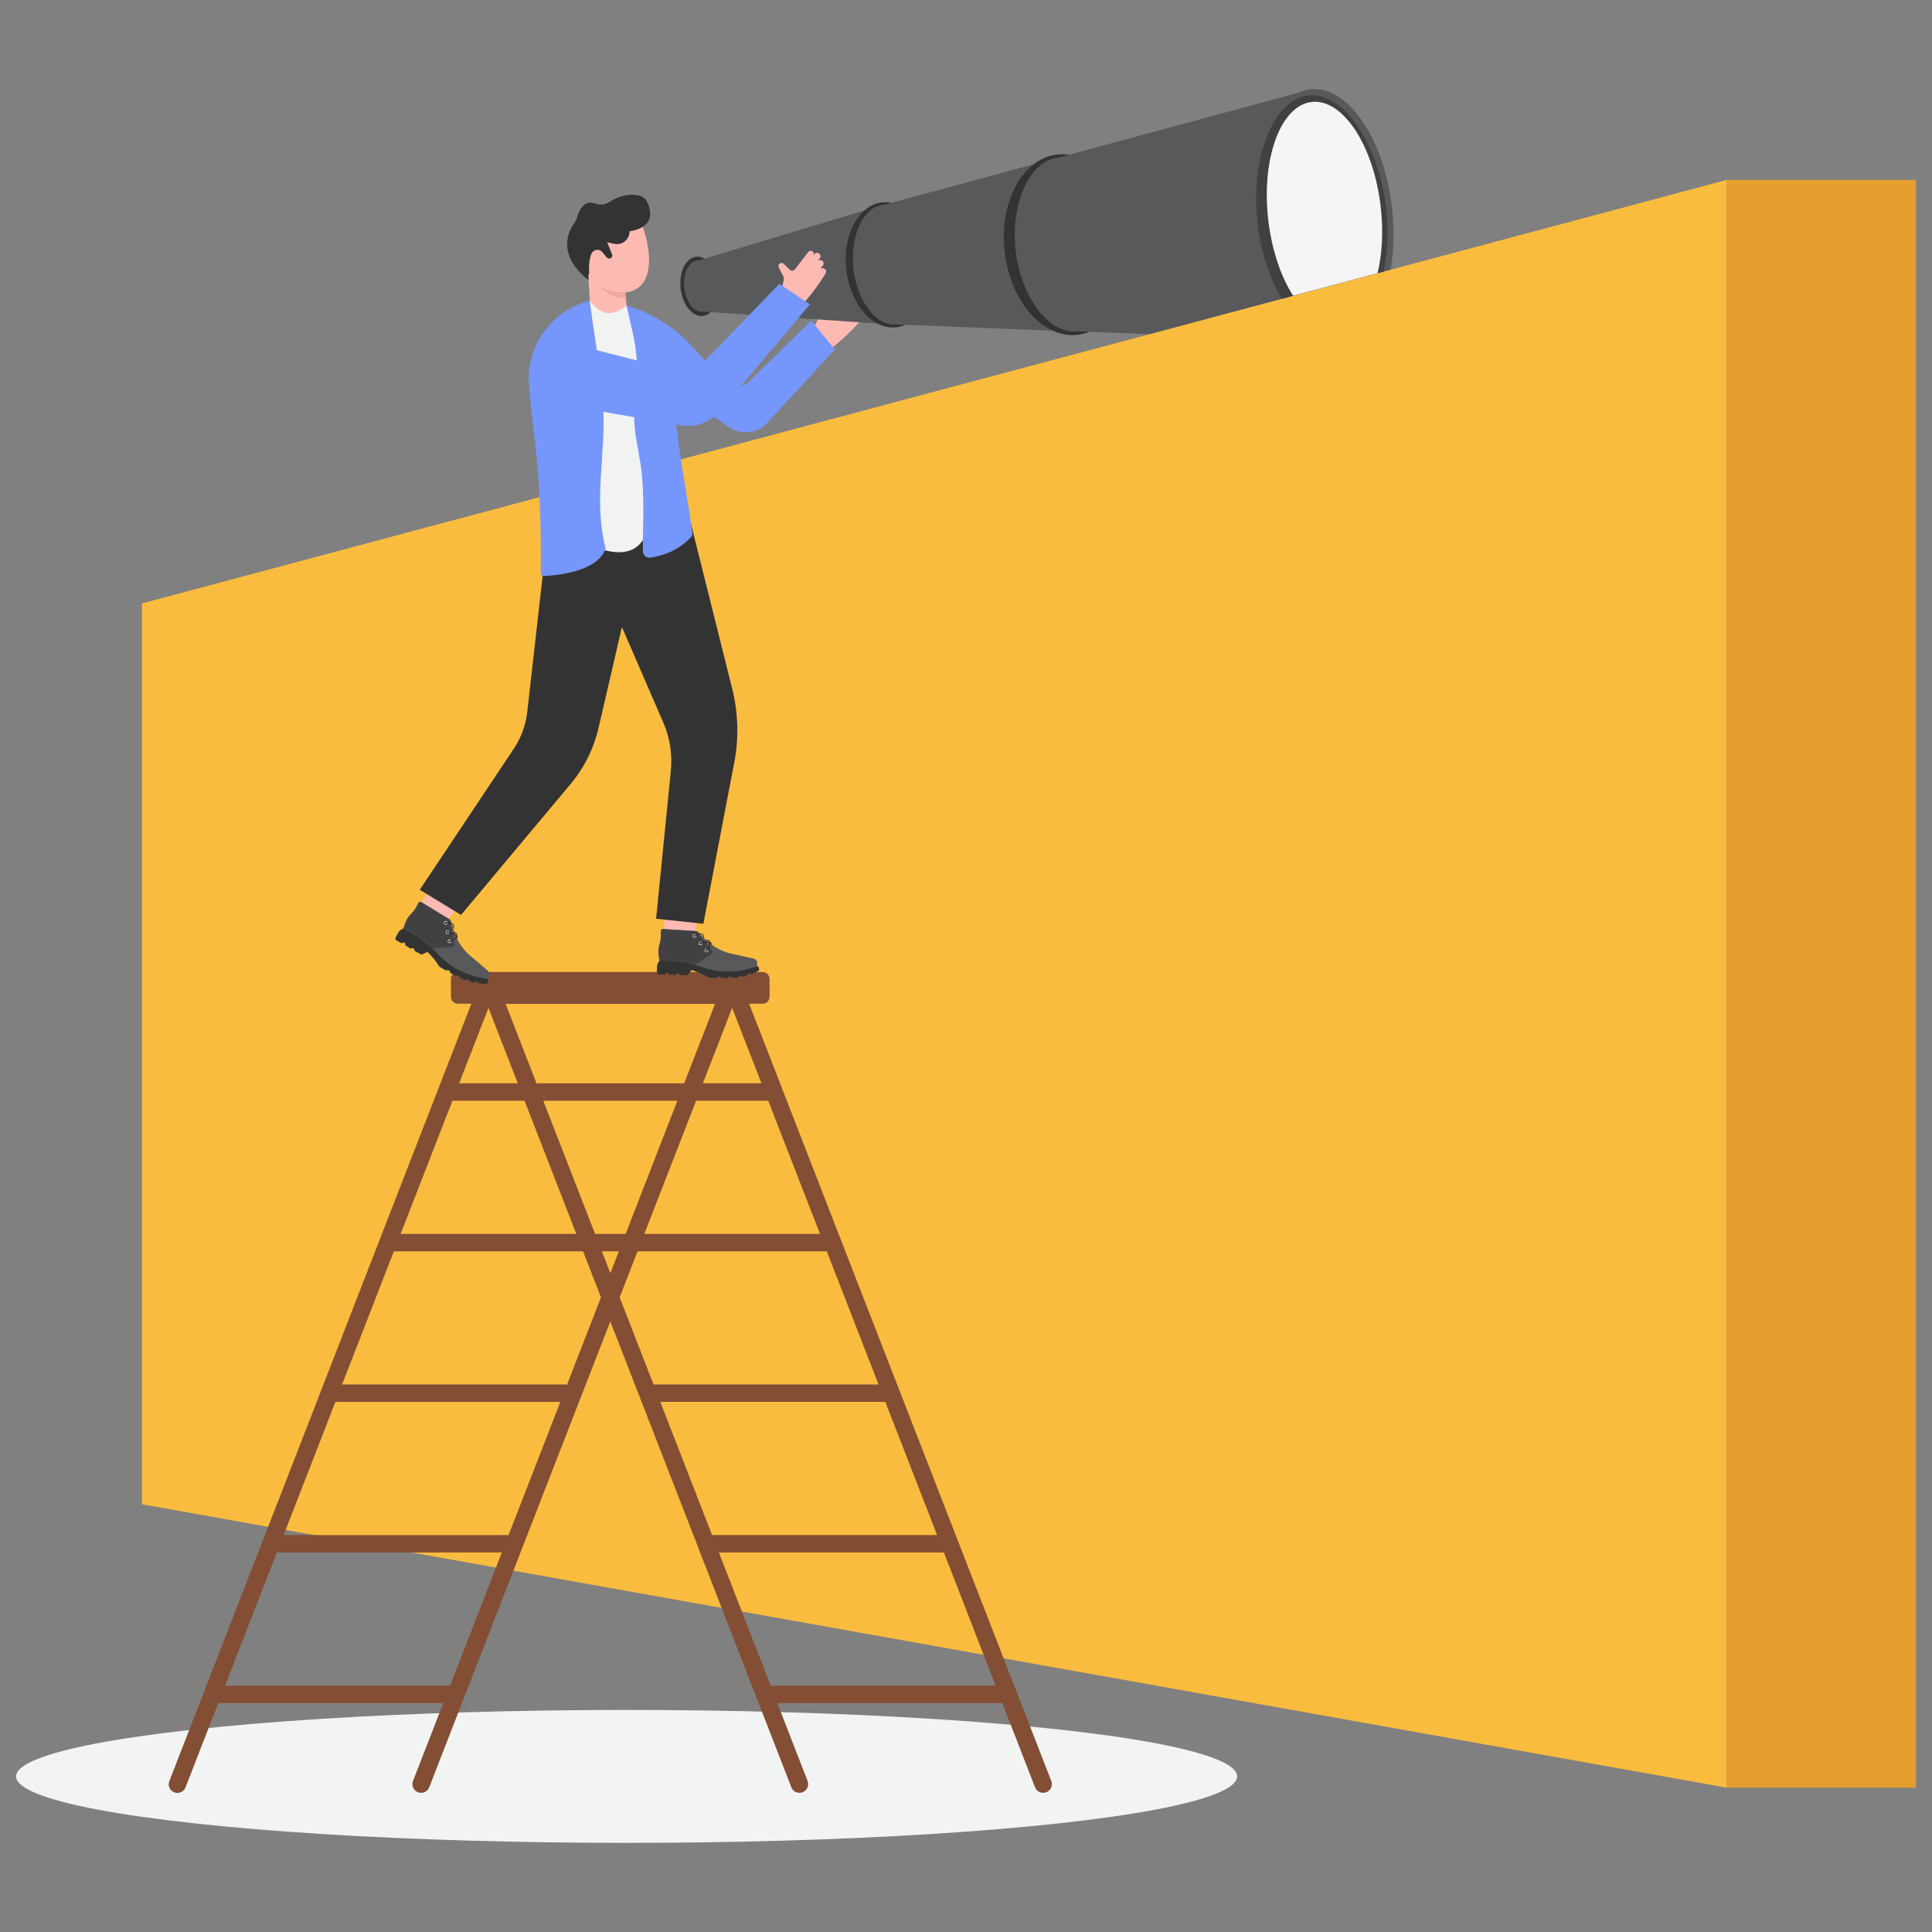 <svg xmlns="http://www.w3.org/2000/svg" xml:space="preserve" id="businessman-climb-the-wall-to-seek-new-horizons" x="0" y="0" style="enable-background:new 0 0 3000 3000" version="1.1" viewBox="0 0 3000 3000">
  <rect x="0" y="0" width="3000" height="3000" fill="#808080" stroke="none"/>
  <g>
    <ellipse cx="973" cy="2758.4" rx="948" ry="103.2" style="fill:#f2f4f3"></ellipse>
    <g>
      <g>
        <polygon points="2681.4 2775.9 220.4 2335.8 220.4 937 2681.4 279.3" style="fill:#fabc3f"></polygon>
        <rect width="293.6" height="2496.6" x="2681.4" y="279.3" style="fill:#e59f2e"></rect>
      </g>
      <path d="M263.1,2775.9c1.5,3.3,4.1,5.9,7.5,7.2c1.5,0.6,3.2,0.9,4.9,0.9c5.6,0,10.6-3.4,12.6-8.6l50.8-130.8h349.4
			l-47,120.9c-2.7,7,0.8,14.8,7.7,17.5c1.6,0.6,3.2,0.9,4.9,0.9c5.6,0,10.6-3.4,12.6-8.6l235.8-606.7c0,0,0,0,0,0l45.4-116.7
			l136.2,350.3c0,0.1,0.1,0.2,0.1,0.4l90.8,233.7c0,0,0,0,0,0l54,139c2,5.2,7,8.6,12.6,8.6c1.7,0,3.4-0.3,4.9-0.9
			c3.3-1.3,6-3.8,7.5-7.2c1.5-3.3,1.5-7,0.2-10.4l-47-120.9h349.4l50.8,130.8c2,5.2,7,8.6,12.6,8.6c1.7,0,3.4-0.3,4.9-0.9
			c3.4-1.3,6-3.8,7.5-7.2c1.5-3.3,1.5-7,0.2-10.4l-54.3-139.6c0-0.1-0.1-0.2-0.1-0.3l-181.7-467.4c0-0.1-0.1-0.2-0.1-0.2
			l-181.7-467.4c0-0.1-0.1-0.2-0.1-0.4l-51.1-131.5h20.9c6,0,10.8-4.8,10.8-10.8v-27.7c0-6-4.9-10.8-10.8-10.8H711
			c-6,0-10.8,4.8-10.8,10.8v27.7c0,6,4.8,10.8,10.8,10.8h20.9l-51.1,131.6c0,0.1-0.1,0.1-0.1,0.2L499,2158.1c0,0,0,0,0,0.1
			l-181.7,467.6c0,0,0,0.1,0,0.1l-54.3,139.7C261.6,2768.9,261.6,2772.6,263.1,2775.9z M870.1,2176.9l-80.4,206.8H440.4l80.4-206.8
			H870.1z M843.6,1709.2h208.2L971.5,1916H924L843.6,1709.2z M622.1,1916l80.4-206.8h112l80.4,206.8H622.1z M785.1,1558.8h325.2
			l-47.9,123.4H833.1L785.1,1558.8z M1192.9,1709.2l80.4,206.8h-272.8l80.4-206.8H1192.9z M961,1943l-13.2,34.1l-13.2-34.1H961z
			 M713,1682.1l45.5-117l45.5,117H713z M1136.9,1565.1l45.5,117h-91L1136.9,1565.1z M1105.7,2383.6l-80.4-206.8h349.4l80.4,206.8
			H1105.7z M1546,2617.5h-349.3l-80.4-206.8h349.4L1546,2617.5z M1014.8,2149.8l-52.6-135.3L990,1943h293.8l80.4,206.8H1014.8z
			 M933.2,2014.5l-52.6,135.3H531.2l80.4-206.8h293.8L933.2,2014.5z M698.8,2617.5H349.5l80.4-206.8h349.4L698.8,2617.5z" style="fill:#834e34"></path>
      <path d="M1257.6,519l10.1-17.9c1.6-2.8,2-6.2,1-9.4l-4.2-13.5c-0.8-2.6,0.6-5.3,3.1-6.1l0,0c2.1-0.7,4.4,0.1,5.6,1.9
			l7.1,10.4c1.9,2.8,5.8,3.2,8.3,1l25.1-22.5c2-1.8,5-1.6,6.8,0.3l0,0c1.8,1.9,1.8,4.8,0,6.7l-13,13.8l14.7-15.5
			c2.1-2.2,5.7-2.2,7.8,0.1l0,0c1.9,2.1,1.8,5.3-0.2,7.3l-22.3,22.4l17.6-18c2.1-2.1,5.4-2.1,7.5,0l0,0c2,2.1,2,5.4-0.1,7.4
			l-24.2,23.6l18.2-17.9c2-2,5.3-2,7.3,0l0,0c2,1.9,2.1,5.1,0.3,7.2c-13.6,15.8-30.7,31-49.8,46L1257.6,519z" style="fill:#fdbab3"></path>
      <g>
        <rect width="49.9" height="76.1" x="657.3" y="1366.7" style="fill:#fdbab3" transform="rotate(34.208 682.219 1404.763)"></rect>
        <g>
          <path d="M637.9,1436.9l-11.4,4.7l-3.3,1.8c-1.9,1-3.5,2.6-4.6,4.5l-4.1,7.4c-1,1.8-0.4,4.2,1.5,5.2l8.2,4.6l1.2-2.1
					l4.5,2.5l-1.2,2.1l9.8,5.8l1-1.7l4.7,2.6l-1,1.9l11.1,6.1l9.7-4.1c7.4,7.5,13.6,15.1,18.2,22.8c0.2,0.4,11.4,6.7,11.6,6.5
					l0.9-1.7l4.4,2.4l-0.9,1.7c3.5,2.3,7,4.3,10.7,6l1-1.8l4.3,2.4l-0.8,1.4c3.8,2.1,7.3,3.5,10.6,4.3l0.8-1.4l4.6,1.8l-0.7,1.2
					c2.7,1.1,5.4,1.7,8.1,2l0.6-1.5l4.7,0.6l0,1.8c5.1,0.6,9.8,1,14.2,0.9c0,0,3.9-5.3,0.5-7.5l-42.3-30.1l-53.5-40.3L637.9,1436.9z
					" style="fill:#333"></path>
          <path d="M631.7,1428.1c-1.5,2.8-2.8,5.7-3.7,8.8l-1.5,4.8c17.5,9.4,33,19.7,45.4,31.4c2.6,2.4,5,4.9,7.3,7.5
					c19.7,22.1,45.7,34.8,77.2,39.5l2.3-4.1c1.7-3,1-6.8-1.6-9l-17.1-14.7c-3-2.6-6.2-5.1-9.3-7.7c-8.7-7.2-15.5-16.1-20.7-26.4
					c-0.3-0.6-0.6-1.1-0.8-1.7c-0.2-0.3-0.3-0.7-0.5-1c-2.9,3.9-9.8,6.8-10.2,7c-0.2,0.1-0.4,0-0.6-0.1c-0.1-0.1-0.2-0.2-0.2-0.3
					c-0.1-0.3,0-0.7,0.3-0.8c2.5-1,8.2-4,10.1-7.2c-0.1-0.2-0.2-0.5-0.3-0.7c-2.9-2.8-9.3-4.7-12.1-5.2c-0.3-0.1-0.6-0.4-0.5-0.7
					c0.1-0.3,0.4-0.6,0.7-0.5c0.4,0.1,6.7,1.4,10.9,4.1c-0.4-0.9-0.7-1.8-1.1-2.8c-0.2-0.6-0.4-1.2-0.6-1.8
					c-0.5-1.3-0.9-2.6-1.3-3.9c-0.2-0.5-0.3-1.1-0.5-1.6c-0.6-2-1.1-4-1.7-6c-2.8-1.3-7.4-1.4-9.4-1.2c-0.3,0-0.6-0.2-0.7-0.6
					c0-0.3,0.2-0.6,0.6-0.7c0.3,0,5.3-0.4,9.1,1c-0.2-0.8-0.4-1.6-0.6-2.5c-0.3-1.4-1.1-2.6-2.3-3.3l-44-26.8
					c-1.6-1-3.7-0.4-4.6,1.3l-2.8,5.4c-2.1,4-4.7,7.7-7.9,10.9C636.1,1421.3,633.7,1424.6,631.7,1428.1z" style="fill:#58595b"></path>
          <path d="M697.7 1462.1c0 .1.1.2.2.3.2.1.4.2.6.1.4-.1 7.3-3.1 10.2-7-.2-.4-.4-.9-.6-1.3-1.9 3.2-7.6 6.2-10.1 7.2C697.7 1461.4 697.5 1461.8 697.7 1462.1zM695.2 1447.4c-.1.3.2.7.5.7 2.8.6 9.2 2.4 12.1 5.2-.3-.8-.7-1.6-1-2.3-4.2-2.7-10.5-4-10.9-4.1C695.6 1446.8 695.3 1447.1 695.2 1447.4z" style="fill:#231f20"></path>
          <path d="M691.5,1433.2c0,0.3,0.3,0.6,0.7,0.6c2-0.1,6.5-0.1,9.4,1.2c-0.1-0.5-0.2-1-0.4-1.5c-3.8-1.3-8.8-1-9.1-1
					C691.8,1432.5,691.5,1432.8,691.5,1433.2z" style="fill:#303030"></path>
          <path d="M631.7,1428.1c-1.5,2.8-2.8,5.7-3.7,8.8l-1.5,4.8c17.5,9.4,33,19.7,45.4,31.4l30.8-2.9
					c1.8-0.2,3-1.8,2.7-3.6l-7.1-38.8l-44-26.8c-1.6-1-3.7-0.4-4.6,1.3l-2.8,5.4c-2.1,4-4.7,7.7-7.9,10.9
					C636.1,1421.3,633.7,1424.6,631.7,1428.1z" style="fill:#414042"></path>
          <g>
            <g>
              <g>
                <polygon points="696.3 1429.3 696.8 1429.2 696.7 1428.7 696.3 1428.4 696 1428.9 696.2 1429" style="fill:#58595b"></polygon>
              </g>
              <g>
                <path d="M629.3,1439.1l0.5,0.2l-0.2,0.7l-0.5-0.2L629.3,1439.1z M629.8,1437.7l0.5,0.2l-0.2,0.7l-0.5-0.2
								L629.8,1437.7z M630.2,1436.3l0.5,0.2c-0.1,0.2-0.2,0.5-0.2,0.7l-0.5-0.2C630.1,1436.8,630.1,1436.5,630.2,1436.3z
								 M630.7,1434.9l0.5,0.2c-0.1,0.2-0.2,0.5-0.3,0.7l-0.5-0.2C630.5,1435.4,630.6,1435.1,630.7,1434.9z M631.3,1433.5l0.5,0.2
								c-0.1,0.2-0.2,0.5-0.3,0.7l-0.5-0.2C631.1,1434,631.2,1433.7,631.3,1433.5z M631.9,1432.1l0.5,0.2c-0.1,0.2-0.2,0.5-0.3,0.7
								l-0.5-0.2C631.7,1432.6,631.8,1432.3,631.9,1432.1z M632.5,1430.8l0.5,0.2c-0.1,0.2-0.2,0.4-0.3,0.7l-0.5-0.2
								C632.3,1431.2,632.4,1431,632.5,1430.8z M633.2,1429.4l0.5,0.3c-0.1,0.2-0.2,0.4-0.3,0.7l-0.5-0.3
								C633,1429.9,633.1,1429.7,633.2,1429.4z M633.6,1428.8c0.1-0.2,0.2-0.4,0.4-0.6l0.5,0.3c-0.1,0.2-0.2,0.4-0.4,0.6
								L633.6,1428.8z M634.3,1427.5c0.1-0.2,0.3-0.4,0.4-0.6l0.5,0.3c-0.1,0.2-0.3,0.4-0.4,0.6L634.3,1427.5z M635.1,1426.2
								c0.1-0.2,0.3-0.4,0.4-0.6l0.5,0.3c-0.1,0.2-0.3,0.4-0.4,0.6L635.1,1426.2z M636,1425c0.1-0.2,0.3-0.4,0.4-0.6l0.4,0.3
								c-0.1,0.2-0.3,0.4-0.4,0.6L636,1425z M636.9,1423.8c0.2-0.2,0.3-0.4,0.5-0.6l0.4,0.3c-0.2,0.2-0.3,0.4-0.5,0.6L636.9,1423.8z
								 M637.8,1422.6c0.2-0.2,0.3-0.4,0.5-0.6l0.4,0.4c-0.2,0.2-0.3,0.4-0.5,0.6L637.8,1422.6z M638.7,1421.5
								c0.2-0.2,0.3-0.4,0.5-0.6l0.4,0.4c-0.2,0.2-0.3,0.4-0.5,0.6L638.7,1421.5z M639.8,1420.4c0.2-0.2,0.3-0.4,0.5-0.5l0.4,0.4
								c-0.2,0.2-0.3,0.4-0.5,0.5L639.8,1420.4z M640.8,1419.3c0.2-0.2,0.3-0.4,0.5-0.5l0.4,0.4c-0.2,0.2-0.3,0.4-0.5,0.5
								L640.8,1419.3z M641.8,1418.2c0.2-0.2,0.3-0.4,0.5-0.6l0.4,0.4c-0.2,0.2-0.3,0.4-0.5,0.6L641.8,1418.2z M642.8,1417.1
								c0.2-0.2,0.3-0.4,0.5-0.6l0.4,0.3c-0.2,0.2-0.3,0.4-0.5,0.6L642.8,1417.1z M643.7,1415.9c0.2-0.2,0.3-0.4,0.5-0.6l0.4,0.3
								c-0.2,0.2-0.3,0.4-0.5,0.6L643.7,1415.9z M644.6,1414.8c0.1-0.2,0.3-0.4,0.4-0.6l0.5,0.3c-0.1,0.2-0.3,0.4-0.4,0.6
								L644.6,1414.8z M645.5,1413.6c0.1-0.2,0.3-0.4,0.4-0.6l0.5,0.3c-0.1,0.2-0.3,0.4-0.4,0.6L645.5,1413.6z M646.3,1412.3
								c0.1-0.2,0.3-0.4,0.4-0.6l0.5,0.3c-0.1,0.2-0.3,0.4-0.4,0.6L646.3,1412.3z M647.1,1411.1c0.1-0.2,0.3-0.4,0.4-0.6l0.5,0.3
								c-0.1,0.2-0.2,0.4-0.4,0.6L647.1,1411.1z M648.1,1409.1l0.5,0.3c-0.1,0.2-0.2,0.4-0.4,0.7l-0.5-0.3
								C647.9,1409.6,648,1409.3,648.1,1409.1z M648.8,1407.8l0.5,0.3l-0.3,0.7l-0.5-0.3L648.8,1407.8z M649.5,1406.5l0.5,0.3
								l-0.3,0.7l-0.5-0.3L649.5,1406.5z M650.2,1405.2l0.5,0.3l-0.3,0.7l-0.5-0.3L650.2,1405.2z M650.9,1403.8l0.5,0.3l-0.3,0.7
								l-0.5-0.3L650.9,1403.8z M694.8,1428.1l0.3-0.5l0.6,0.4l-0.3,0.5L694.8,1428.1z M693.5,1427.3l0.3-0.5l0.6,0.4l-0.3,0.5
								L693.5,1427.3z M692.2,1426.6l0.3-0.5l0.6,0.4l-0.3,0.5L692.2,1426.6z M690.9,1425.8l0.3-0.5l0.6,0.4l-0.3,0.5L690.9,1425.8z
								 M689.7,1425l0.3-0.5l0.6,0.4l-0.3,0.5L689.7,1425z M688.4,1424.2l0.3-0.5l0.6,0.4l-0.3,0.5L688.4,1424.2z M687.1,1423.5
								l0.3-0.5l0.6,0.4l-0.3,0.5L687.1,1423.5z M685.8,1422.7l0.3-0.5l0.6,0.4l-0.3,0.5L685.8,1422.7z M684.6,1421.9l0.3-0.5
								l0.6,0.4l-0.3,0.5L684.6,1421.9z M683.3,1421.1l0.3-0.5l0.6,0.4l-0.3,0.4L683.3,1421.1z M651.3,1403.2
								c0.2-0.2,0.4-0.4,0.6-0.6l0.3,0.5c-0.2,0.1-0.3,0.2-0.5,0.4L651.3,1403.2z M682,1420.4l0.3-0.5l0.6,0.4l-0.3,0.5L682,1420.4z
								 M680.8,1419.6l0.3-0.5l0.6,0.4l-0.3,0.5L680.8,1419.6z M679.5,1418.8l0.3-0.5l0.6,0.4l-0.3,0.4L679.5,1418.8z M678.2,1418
								l0.3-0.5l0.6,0.4l-0.3,0.4L678.2,1418z M676.9,1417.3l0.3-0.5l0.6,0.4l-0.3,0.5L676.9,1417.3z M675.7,1416.5l0.3-0.5l0.6,0.4
								l-0.3,0.5L675.7,1416.5z M674.4,1415.7l0.3-0.5l0.6,0.4l-0.3,0.5L674.4,1415.7z M673.1,1415l0.3-0.5l0.6,0.4l-0.3,0.5
								L673.1,1415z M671.8,1414.2l0.3-0.5l0.6,0.4l-0.3,0.5L671.8,1414.2z M670.6,1413.4l0.3-0.5l0.6,0.4l-0.3,0.5L670.6,1413.4z
								 M669.3,1412.6l0.3-0.5l0.6,0.4l-0.3,0.5L669.3,1412.6z M668,1411.9l0.3-0.5l0.6,0.4l-0.3,0.5L668,1411.9z M666.8,1411.1
								l0.3-0.5l0.6,0.4l-0.3,0.5L666.8,1411.1z M665.5,1410.3l0.3-0.5l0.6,0.4l-0.3,0.5L665.5,1410.3z M664.2,1409.5l0.3-0.5
								l0.6,0.4l-0.3,0.5L664.2,1409.5z M662.9,1408.8l0.3-0.5l0.6,0.4l-0.3,0.5L662.9,1408.8z M661.7,1408l0.3-0.5l0.6,0.4
								l-0.3,0.5L661.7,1408z M660.4,1407.2l0.3-0.5l0.6,0.4l-0.3,0.5L660.4,1407.2z M659.1,1406.4l0.3-0.5l0.6,0.4l-0.3,0.5
								L659.1,1406.4z M652.7,1402.4c0.3,0,0.6,0,0.8,0.1l-0.2,0.5c-0.2-0.1-0.4-0.1-0.6-0.1L652.7,1402.4z M657.8,1405.7l0.3-0.5
								l0.6,0.4l-0.3,0.5L657.8,1405.7z M656.6,1404.9l0.3-0.5l0.6,0.4l-0.3,0.5L656.6,1404.9z M655.3,1404.1l0.3-0.5l0.6,0.4
								l-0.3,0.5L655.3,1404.1z M654,1403.3l0.3-0.5l0.6,0.4l-0.3,0.5L654,1403.3z" style="fill:#58595b"></path>
              </g>
              <g>
                <polygon points="628.7 1441.1 629.3 1441.3 629.5 1440.9 629.4 1440.8 629.4 1440.7 628.9 1440.5" style="fill:#58595b"></polygon>
              </g>
              <g>
                <path d="M670.9,1469.9l0.4-0.4l0.5,0.5l-0.4,0.4L670.9,1469.9z M669.8,1469l0.4-0.4l0.5,0.5l-0.4,0.4L669.8,1469
								z M668.7,1468l0.4-0.4l0.6,0.5l-0.4,0.4L668.7,1468z M667.6,1467l0.4-0.4l0.6,0.5l-0.4,0.4L667.6,1467z M666.5,1466.1
								l0.4-0.4l0.6,0.5l-0.4,0.4L666.5,1466.1z M665.3,1465.1l0.4-0.4l0.6,0.5l-0.4,0.4L665.3,1465.1z M664.2,1464.2l0.3-0.4
								l0.6,0.5l-0.4,0.4L664.2,1464.2z M663.1,1463.3l0.3-0.4l0.6,0.5l-0.3,0.4L663.1,1463.3z M661.9,1462.4l0.3-0.4l0.6,0.5
								l-0.3,0.4L661.9,1462.4z M660.8,1461.5l0.3-0.4l0.6,0.5l-0.3,0.4L660.8,1461.5z M659.6,1460.6l0.3-0.4l0.6,0.4l-0.3,0.4
								L659.6,1460.6z M658.4,1459.7l0.3-0.4l0.6,0.4l-0.3,0.4L658.4,1459.7z M657.2,1458.8l0.3-0.4l0.6,0.4l-0.3,0.4L657.2,1458.8z
								 M656.1,1458l0.3-0.4l0.6,0.4l-0.3,0.4L656.1,1458z M654.9,1457.1l0.3-0.5l0.6,0.4l-0.3,0.4L654.9,1457.1z M653.7,1456.3
								l0.3-0.5l0.6,0.4l-0.3,0.5L653.7,1456.3z M652.5,1455.4l0.3-0.5l0.6,0.4l-0.3,0.5L652.5,1455.4z M651.2,1454.6l0.3-0.5
								l0.6,0.4l-0.3,0.5L651.2,1454.6z M650,1453.8l0.3-0.5l0.6,0.4l-0.3,0.5L650,1453.8z M648.8,1453l0.3-0.5l0.6,0.4l-0.3,0.5
								L648.8,1453z M647.6,1452.2l0.3-0.5l0.6,0.4l-0.3,0.5L647.6,1452.2z M646.3,1451.4l0.3-0.5l0.6,0.4l-0.3,0.5L646.3,1451.4z
								 M645.1,1450.6l0.3-0.5l0.6,0.4l-0.3,0.5L645.1,1450.6z M643.9,1449.8l0.3-0.5l0.6,0.4l-0.3,0.5L643.9,1449.8z M642.6,1449
								l0.3-0.5l0.6,0.4l-0.3,0.5L642.6,1449z M641.4,1448.3l0.3-0.5l0.6,0.4l-0.3,0.5L641.4,1448.3z M640.1,1447.5l0.3-0.5l0.6,0.4
								l-0.3,0.5L640.1,1447.5z M638.8,1446.8l0.3-0.5l0.6,0.4l-0.3,0.5L638.8,1446.8z M637.6,1446l0.3-0.5l0.6,0.4l-0.3,0.5
								L637.6,1446z M636.3,1445.3l0.3-0.5l0.6,0.4l-0.3,0.5L636.3,1445.3z M635,1444.6l0.3-0.5l0.6,0.4l-0.3,0.5L635,1444.6z
								 M630.2,1441.2l0.6,0.4l-0.3,0.5l-0.6-0.4L630.2,1441.2z M633.8,1443.8l0.3-0.5l0.6,0.4l-0.3,0.5L633.8,1443.8z
								 M631.5,1441.9l0.6,0.4l-0.3,0.5l-0.6-0.4L631.5,1441.9z M632.5,1443.1l0.3-0.5l0.6,0.4l-0.3,0.5L632.5,1443.1z" style="fill:#58595b"></path>
              </g>
              <g>
                <polygon points="672.3 1471.3 672.8 1471.2 672.7 1470.7 672.5 1470.7 672.3 1470.5 671.9 1470.9" style="fill:#58595b"></polygon>
              </g>
              <g>
                <path d="M673.5,1470.6l0.7-0.1l0.1,0.6l-0.7,0.1L673.5,1470.6z M674.9,1470.5l0.7-0.1l0.1,0.6l-0.7,0.1
								L674.9,1470.5z M676.4,1470.3l0.7-0.1l0.1,0.6l-0.7,0.1L676.4,1470.3z M677.9,1470.2l0.7-0.1l0.1,0.6l-0.7,0.1L677.9,1470.2z
								 M679.3,1470.1l0.7-0.1l0.1,0.6l-0.7,0.1L679.3,1470.1z M680.8,1469.9l0.7-0.1l0.1,0.6l-0.7,0.1L680.8,1469.9z M682.2,1469.8
								l0.7-0.1l0.1,0.6l-0.7,0.1L682.2,1469.8z M683.7,1469.6l0.7-0.1l0.1,0.6l-0.7,0.1L683.7,1469.6z M685.2,1469.5l0.7-0.1
								l0.1,0.6l-0.7,0.1L685.2,1469.5z M686.6,1469.4l0.7-0.1l0.1,0.6l-0.7,0.1L686.6,1469.4z M688.1,1469.2l0.7-0.1l0.1,0.6
								l-0.7,0.1L688.1,1469.2z M689.5,1469.1l0.7-0.1l0.1,0.6l-0.7,0.1L689.5,1469.1z M691,1468.9l0.7-0.1l0.1,0.6l-0.7,0.1
								L691,1468.9z M692.5,1468.8l0.7-0.1l0.1,0.6l-0.7,0.1L692.5,1468.8z M693.9,1468.7l0.7-0.1l0.1,0.6l-0.7,0.1L693.9,1468.7z
								 M695.4,1468.5l0.7-0.1l0.1,0.6l-0.7,0.1L695.4,1468.5z M696.8,1468.4l0.7-0.1l0.1,0.6l-0.7,0.1L696.8,1468.4z M698.3,1468.2
								l0.7-0.1l0.1,0.6l-0.7,0.1L698.3,1468.2z M699.8,1468.1l0.7-0.1l0.1,0.6l-0.7,0.1L699.8,1468.1z M701.2,1468l0.7-0.1l0.1,0.6
								l-0.7,0.1L701.2,1468z M702.5,1467.7c0.1-0.1,0.3-0.2,0.3-0.3c0,0,0-0.1,0.1-0.1l0.5,0.3c0,0.1-0.1,0.1-0.1,0.1
								c-0.1,0.2-0.3,0.3-0.5,0.5L702.5,1467.7z M703.1,1466.4l-0.1-0.3l0.5-0.1l0.1,0.3c0,0.2,0,0.3,0,0.5l-0.6,0
								C703.1,1466.6,703.1,1466.5,703.1,1466.4z M702.8,1464.6l0.5-0.1l0.1,0.7l-0.5,0.1L702.8,1464.6z M702.5,1463.2l0.5-0.1
								l0.1,0.7l-0.5,0.1L702.5,1463.2z M702.3,1461.7l0.5-0.1l0.1,0.7l-0.5,0.1L702.3,1461.7z M702,1460.3l0.5-0.1l0.1,0.7
								l-0.5,0.1L702,1460.3z M701.7,1458.8l0.5-0.1l0.1,0.7l-0.5,0.1L701.7,1458.8z M701.5,1457.4l0.5-0.1l0.1,0.7l-0.5,0.1
								L701.5,1457.4z M701.2,1456l0.5-0.1l0.1,0.7l-0.5,0.1L701.2,1456z M700.9,1454.5l0.5-0.1l0.1,0.7l-0.5,0.1L700.9,1454.5z
								 M700.7,1453.1l0.5-0.1l0.1,0.7l-0.5,0.1L700.7,1453.1z M700.4,1451.6l0.5-0.1l0.1,0.7l-0.5,0.1L700.4,1451.6z M700.1,1450.2
								l0.5-0.1l0.1,0.7l-0.5,0.1L700.1,1450.2z M699.9,1448.7l0.5-0.1l0.1,0.7l-0.5,0.1L699.9,1448.7z M699.6,1447.3l0.5-0.1
								l0.1,0.7l-0.5,0.1L699.6,1447.3z M699.3,1445.9l0.5-0.1l0.1,0.7l-0.5,0.1L699.3,1445.9z M699.1,1444.4l0.5-0.1l0.1,0.7
								l-0.5,0.1L699.1,1444.4z M698.8,1443l0.5-0.1l0.1,0.7l-0.5,0.1L698.8,1443z M698.5,1441.5l0.5-0.1l0.1,0.7l-0.5,0.1
								L698.5,1441.5z M698.3,1440.1l0.5-0.1l0.1,0.7l-0.5,0.1L698.3,1440.1z M698,1438.6l0.5-0.1l0.1,0.7l-0.5,0.1L698,1438.6z
								 M697.8,1437.2l0.5-0.1l0.1,0.7l-0.5,0.1L697.8,1437.2z M697.5,1435.8l0.5-0.1l0.1,0.7l-0.5,0.1L697.5,1435.8z M697.2,1434.3
								l0.5-0.1l0.1,0.7l-0.5,0.1L697.2,1434.3z M697,1432.9l0.5-0.1l0.1,0.7l-0.5,0.1L697,1432.9z M696.7,1431.4l0.5-0.1l0.1,0.7
								l-0.5,0.1L696.7,1431.4z M696.4,1430l0.5-0.1l0.1,0.7l-0.5,0.1L696.4,1430z" style="fill:#58595b"></path>
              </g>
            </g>
          </g>
          <g>
            <g>
              <g>
                <path d="M695.8,1460c0.9-1.3,2.7-1.5,4-0.6c1.3,0.9,1.5,2.7,0.6,4c-0.9,1.3-2.7,1.5-4,0.6
								C695.1,1463.1,694.8,1461.3,695.8,1460z M696.5,1460.6c-0.6,0.9-0.4,2.1,0.4,2.7c0.9,0.6,2.1,0.4,2.7-0.4
								c0.6-0.9,0.4-2.1-0.4-2.7C698.4,1459.5,697.1,1459.7,696.5,1460.6z" style="fill:#e6e7e8"></path>
              </g>
              <g>
                <path d="M692.7,1446c0.9-1.3,2.7-1.5,4-0.6c1.3,0.9,1.5,2.7,0.6,4c-0.9,1.3-2.7,1.5-4,0.6
								C692,1449,691.8,1447.2,692.7,1446z M693.4,1446.5c-0.6,0.9-0.5,2.1,0.4,2.7c0.9,0.6,2.1,0.4,2.7-0.4
								c0.6-0.9,0.4-2.1-0.4-2.7C695.3,1445.4,694,1445.6,693.4,1446.5z" style="fill:#e6e7e8"></path>
              </g>
            </g>
            <g>
              <g>
                <path d="M698,1461.3c-0.3,0.1-0.5,0.5-0.3,0.8c0,0.1,0.1,0.2,0.2,0.3c0.2,0.1,0.4,0.2,0.6,0.1
								c0.4-0.1,7.3-3.1,10.2-7c0.1-0.1,0.2-0.2,0.3-0.4c0.3-0.4,0.5-0.9,0.7-1.3c0.2-0.5,0.3-1,0.3-1.6c0-2.1-1.7-4-4.9-5.7
								c0.2,0.6,0.4,1.2,0.6,1.8c2,1.2,3,2.5,3,3.9c0,0.1,0,0.2,0,0.4c-0.1,0.4-0.2,0.9-0.4,1.3c0,0.1-0.1,0.2-0.1,0.2
								C706.2,1457.3,700.5,1460.3,698,1461.3z" style="fill:#231f20"></path>
              </g>
              <g>
                <path d="M695.2,1447.4c-0.1,0.3,0.2,0.7,0.5,0.7c2.8,0.6,9.2,2.4,12.1,5.2c0.2,0.2,0.3,0.3,0.5,0.5
								c0.3,0.4,0.6,0.8,0.7,1.2c0.1,0.2,0.1,0.4,0.2,0.5c0.1,0.3,0.1,0.6,0.1,0.8c0.3,0.6,0.6,1.2,0.8,1.7c0.4-0.9,0.5-1.9,0.3-2.8
								c-0.1-0.6-0.4-1.1-0.7-1.6c-0.3-0.4-0.6-0.8-1-1.2c-0.5-0.5-1.2-1-1.9-1.5c-4.2-2.7-10.5-4-10.9-4.1
								C695.6,1446.8,695.3,1447.1,695.2,1447.4z" style="fill:#231f20"></path>
              </g>
            </g>
          </g>
          <g>
            <g>
              <path d="M689.7,1431.7c0.8-1.4,2.5-1.9,3.9-1.1c1.4,0.8,1.9,2.5,1.1,3.9c-0.8,1.4-2.5,1.9-3.9,1.1
							C689.4,1434.8,688.9,1433.1,689.7,1431.7z M690.4,1432.2c-0.5,0.9-0.2,2.1,0.7,2.7c0.9,0.5,2.1,0.2,2.7-0.7
							c0.5-0.9,0.2-2.1-0.7-2.7C692.2,1430.9,691,1431.2,690.4,1432.2z" style="fill:#e6e7e8"></path>
            </g>
            <g>
              <path d="M691.5,1433.2c0,0.3,0.3,0.6,0.7,0.6c2-0.1,6.5-0.1,9.4,1.2c1,0.4,1.7,1,2.1,1.8c0.6,1.1,0.4,2.5-0.5,4.2
							c0.2,0.5,0.3,1.1,0.5,1.6c1.6-2.6,2-4.7,1.1-6.4c-0.7-1.3-2-2.1-3.6-2.7c-3.8-1.3-8.8-1-9.1-1
							C691.8,1432.5,691.5,1432.8,691.5,1433.2z" style="fill:#231f20"></path>
            </g>
          </g>
        </g>
      </g>
      <g>
        <rect width="49.4" height="76.1" x="1031.8" y="1394.8" style="fill:#fdbab3" transform="rotate(3.887 1056.453 1432.832)"></rect>
        <g>
          <path d="M1032.1,1482l-7.8,9.5l-2.1,3.1c-1.2,1.8-1.9,3.9-2,6.1l-0.2,8.5c-0.1,2.1,1.6,3.9,3.7,3.9l9.4,0.2l0.1-2.4
					l5.1,0.1l-0.1,2.4l11.3,0.5l0-2l5.3,0.1l-0.1,2.1l12.7,0.3l6.7-8.1c10,3.2,19.1,7,26.7,11.7c0.4,0.3,13.2,0.7,13.2,0.3l0-1.9
					l5,0.1l0,1.9c4.1,0.4,8.2,0.5,12.2,0.3l0.1-2l4.9,0.1l0,1.6c4.3,0.1,8.1-0.3,11.4-1.1l0-1.6l4.9-0.5l0,1.4c2.9-0.3,5.6-1,8.1-2
					l-0.2-1.6l4.4-1.7l0.9,1.6c4.8-1.8,9.1-3.7,12.9-5.8c0,0,0.9-6.5-3.1-6.9l-51.5-7l-66.1-10.8L1032.1,1482z" style="fill:#333"></path>
          <path d="M1022.5,1477.1c-0.1,3.2,0.2,6.4,0.8,9.5l0.9,4.9c19.9,0.1,38.3,2.1,54.8,6.7c3.4,0.9,6.7,2,10,3.2
					c27.7,10.4,56.6,9.5,86.7-1l0.1-4.7c0.1-3.4-2.3-6.5-5.6-7.2l-22-5c-3.9-0.9-7.9-1.7-11.8-2.5c-11-2.3-21.2-7-30.6-13.7
					c-0.5-0.4-1-0.7-1.5-1.1c-0.3-0.2-0.6-0.4-0.9-0.7c-0.7,4.8-5.5,10.6-5.8,11c-0.1,0.2-0.4,0.2-0.6,0.2c-0.1,0-0.2-0.1-0.3-0.1
					c-0.3-0.2-0.3-0.6-0.1-0.9c1.7-2.1,5.4-7.4,5.6-11.1c-0.2-0.2-0.4-0.3-0.6-0.5c-3.9-1.2-10.4,0.2-13.1,1
					c-0.3,0.1-0.7-0.1-0.8-0.4c-0.1-0.3,0.1-0.7,0.4-0.8c0.4-0.1,6.5-1.9,11.5-1.4c-0.8-0.6-1.5-1.3-2.2-1.9
					c-0.5-0.4-0.9-0.8-1.4-1.3c-1-0.9-2-1.9-3-2.8c-0.4-0.4-0.8-0.8-1.2-1.2c-1.4-1.5-2.9-3-4.3-4.5c-3.1,0.2-7.2,2.2-8.8,3.3
					c-0.3,0.2-0.7,0.1-0.9-0.2c-0.2-0.3-0.1-0.7,0.2-0.9c0.3-0.2,4.6-2.8,8.5-3.4c-0.6-0.6-1.1-1.3-1.7-1.9
					c-0.9-1.1-2.2-1.7-3.6-1.8l-51.4-3.2c-1.9-0.1-3.5,1.4-3.5,3.3l0,6.1c0,4.5-0.6,9-1.9,13.3
					C1023.3,1469.1,1022.6,1473.1,1022.5,1477.1z" style="fill:#58595b"></path>
          <path d="M1096.7 1476.4c.1.1.2.1.3.1.2 0 .4 0 .6-.2.3-.3 5-6.1 5.8-11-.4-.3-.8-.6-1.2-.9-.2 3.7-3.9 9-5.6 11.1C1096.4 1475.8 1096.4 1476.2 1096.7 1476.4zM1087.7 1464.6c.1.3.4.5.8.4 2.7-.8 9.3-2.2 13.1-1-.7-.5-1.3-1.1-2-1.6-5-.5-11.1 1.3-11.5 1.4C1087.7 1463.9 1087.6 1464.3 1087.7 1464.6z" style="fill:#231f20"></path>
          <path d="M1077.8,1453.7c0.2,0.3,0.6,0.4,0.9,0.2c1.7-1.1,5.7-3.1,8.8-3.3c-0.3-0.4-0.7-0.8-1-1.1
					c-3.9,0.6-8.2,3.2-8.5,3.4C1077.7,1453.1,1077.6,1453.4,1077.8,1453.7z" style="fill:#303030"></path>
          <path d="M1022.5,1477.1c-0.1,3.2,0.2,6.4,0.8,9.5l0.9,4.9c19.9,0.1,38.3,2.1,54.8,6.7l25.9-17c1.5-1,1.8-3,0.7-4.4
					l-24.4-31l-51.4-3.2c-1.9-0.1-3.5,1.4-3.5,3.3l0,6.1c0,4.5-0.6,9-1.9,13.3C1023.3,1469.1,1022.6,1473.1,1022.5,1477.1z" style="fill:#414042"></path>
          <g>
            <g>
              <g>
                <polygon points="1080.2 1448 1080.6 1447.7 1080.3 1447.3 1079.8 1447.3 1079.8 1447.8 1080 1447.8" style="fill:#58595b"></polygon>
              </g>
              <g>
                <path d="M1025.5,1488l0.5-0.1l0.1,0.7l-0.5,0.1L1025.5,1488z M1025.3,1486.5l0.5-0.1l0.1,0.7l-0.5,0.1
								L1025.3,1486.5z M1025,1485l0.5-0.1c0,0.2,0.1,0.5,0.1,0.7l-0.5,0.1C1025.1,1485.5,1025,1485.3,1025,1485z M1024.8,1483.6
								l0.5-0.1c0,0.2,0.1,0.5,0.1,0.7l-0.5,0.1C1024.8,1484.1,1024.8,1483.8,1024.8,1483.6z M1024.6,1482.1l0.6-0.1
								c0,0.2,0,0.5,0.1,0.7l-0.6,0.1C1024.7,1482.6,1024.6,1482.3,1024.6,1482.1z M1024.5,1480.6l0.6,0c0,0.2,0,0.5,0,0.7l-0.6,0
								C1024.5,1481.1,1024.5,1480.8,1024.5,1480.6z M1024.4,1479.1l0.6,0c0,0.2,0,0.5,0,0.7l-0.6,0
								C1024.5,1479.6,1024.4,1479.3,1024.4,1479.1z M1024.4,1477.6l0.6,0c0,0.2,0,0.5,0,0.7l-0.6,0
								C1024.4,1478.1,1024.4,1477.8,1024.4,1477.6z M1024.5,1476.8c0-0.2,0-0.5,0-0.7l0.6,0c0,0.2,0,0.5,0,0.7L1024.5,1476.8z
								 M1024.5,1475.3c0-0.2,0-0.5,0.1-0.7l0.6,0c0,0.2,0,0.5-0.1,0.7L1024.5,1475.3z M1024.6,1473.8c0-0.2,0.1-0.5,0.1-0.7
								l0.6,0.1c0,0.2-0.1,0.5-0.1,0.7L1024.6,1473.8z M1024.8,1472.4c0-0.2,0.1-0.5,0.1-0.7l0.5,0.1c0,0.2-0.1,0.5-0.1,0.7
								L1024.8,1472.4z M1025,1470.9c0-0.2,0.1-0.5,0.1-0.7l0.5,0.1c0,0.2-0.1,0.5-0.1,0.7L1025,1470.9z M1025.3,1469.4
								c0.1-0.2,0.1-0.5,0.2-0.7l0.5,0.1c-0.1,0.2-0.1,0.5-0.2,0.7L1025.3,1469.4z M1025.6,1467.9c0.1-0.2,0.1-0.5,0.2-0.7l0.5,0.1
								c-0.1,0.2-0.1,0.5-0.2,0.7L1025.6,1467.9z M1026,1466.5c0.1-0.2,0.1-0.5,0.2-0.7l0.5,0.2c-0.1,0.2-0.1,0.5-0.2,0.7
								L1026,1466.5z M1026.4,1465.1c0.1-0.2,0.1-0.5,0.2-0.7l0.5,0.1c-0.1,0.2-0.1,0.5-0.2,0.7L1026.4,1465.1z M1026.8,1463.6
								c0.1-0.2,0.1-0.5,0.2-0.7l0.5,0.1c-0.1,0.2-0.1,0.5-0.2,0.7L1026.8,1463.6z M1027.2,1462.2c0.1-0.2,0.1-0.5,0.2-0.7l0.5,0.1
								c0,0.2-0.1,0.5-0.2,0.7L1027.2,1462.2z M1027.4,1460.7c0-0.2,0.1-0.5,0.1-0.7l0.5,0.1c0,0.2-0.1,0.5-0.1,0.7L1027.4,1460.7z
								 M1027.7,1459.3c0-0.2,0.1-0.5,0.1-0.7l0.5,0.1c0,0.2-0.1,0.5-0.1,0.7L1027.7,1459.3z M1027.9,1457.8c0-0.2,0.1-0.5,0.1-0.7
								l0.5,0.1c0,0.2-0.1,0.5-0.1,0.7L1027.9,1457.8z M1028,1456.3c0-0.2,0-0.5,0.1-0.7l0.6,0c0,0.2,0,0.5-0.1,0.7L1028,1456.3z
								 M1028.1,1454.9c0-0.2,0-0.5,0-0.7l0.6,0c0,0.2,0,0.5,0,0.7L1028.1,1454.9z M1028.2,1452.7l0.6,0c0,0.2,0,0.5,0,0.7l-0.6,0
								C1028.2,1453.1,1028.2,1452.9,1028.2,1452.7z M1028.2,1451.2l0.6,0l0,0.7l-0.6,0L1028.2,1451.2z M1028.2,1449.7l0.6,0l0,0.7
								l-0.6,0L1028.2,1449.7z M1028.2,1448.2l0.6,0l0,0.7l-0.6,0L1028.2,1448.2z M1028.2,1446.7l0.6,0l0,0.7l-0.6,0L1028.2,1446.7z
								 M1078.3,1447.7l0-0.6l0.7,0l0,0.6L1078.3,1447.7z M1076.8,1447.6l0-0.6l0.7,0l0,0.6L1076.8,1447.6z M1075.3,1447.6l0-0.6
								l0.7,0l0,0.6L1075.3,1447.6z M1073.8,1447.5l0-0.6l0.7,0l0,0.6L1073.8,1447.5z M1072.4,1447.4l0-0.6l0.7,0l0,0.6
								L1072.4,1447.4z M1070.9,1447.3l0-0.6l0.7,0l0,0.6L1070.9,1447.3z M1069.4,1447.2l0-0.6l0.7,0l0,0.6L1069.4,1447.2z
								 M1067.9,1447.1l0-0.6l0.7,0l0,0.6L1067.9,1447.1z M1066.4,1447l0-0.6l0.7,0l0,0.6L1066.4,1447z M1064.9,1446.9l0-0.6l0.7,0
								l-0.1,0.5L1064.9,1446.9z M1028.2,1445.9c0-0.3,0.2-0.6,0.3-0.8l0.5,0.3c-0.1,0.2-0.2,0.4-0.2,0.6L1028.2,1445.9z
								 M1063.4,1446.8l0-0.6l0.7,0l0,0.6L1063.4,1446.8z M1061.9,1446.7l0-0.6l0.7,0l0,0.6L1061.9,1446.7z M1060.5,1446.6l0-0.6
								l0.7,0l-0.1,0.5L1060.5,1446.6z M1059,1446.5l0-0.6l0.7,0l-0.1,0.5L1059,1446.5z M1057.5,1446.5l0-0.6l0.7,0l-0.1,0.6
								L1057.5,1446.5z M1056,1446.4l0-0.6l0.7,0l0,0.6L1056,1446.4z M1054.5,1446.3l0-0.6l0.7,0l0,0.6L1054.5,1446.3z M1053,1446.2
								l0-0.6l0.7,0l0,0.6L1053,1446.2z M1051.5,1446.1l0-0.6l0.7,0l0,0.6L1051.5,1446.1z M1050,1446l0-0.6l0.7,0l0,0.6L1050,1446z
								 M1048.6,1445.9l0-0.6l0.7,0l0,0.6L1048.6,1445.9z M1047.1,1445.8l0-0.6l0.7,0l0,0.6L1047.1,1445.8z M1045.6,1445.7l0-0.6
								l0.7,0l0,0.6L1045.6,1445.7z M1044.1,1445.6l0-0.6l0.7,0l0,0.6L1044.1,1445.6z M1042.6,1445.5l0-0.6l0.7,0l0,0.6
								L1042.6,1445.5z M1041.1,1445.4l0-0.6l0.7,0l0,0.6L1041.1,1445.4z M1039.6,1445.3l0-0.6l0.7,0l0,0.6L1039.6,1445.3z
								 M1038.1,1445.3l0-0.6l0.7,0l0,0.6L1038.1,1445.3z M1036.7,1445.2l0-0.6l0.7,0l0,0.6L1036.7,1445.2z M1029.1,1444.5
								c0.2-0.2,0.5-0.2,0.8-0.3l0.1,0.5c-0.2,0-0.4,0.1-0.6,0.2L1029.1,1444.5z M1035.2,1445.1l0-0.6l0.7,0l0,0.6L1035.2,1445.1z
								 M1033.7,1445l0-0.6l0.7,0l0,0.6L1033.7,1445z M1032.2,1444.9l0-0.6l0.7,0l0,0.6L1032.2,1444.9z M1030.7,1444.8l0-0.6l0.8,0
								l0,0.6L1030.7,1444.8z" style="fill:#58595b"></path>
              </g>
              <g>
                <polygon points="1025.9 1489.9 1026.5 1490 1026.5 1489.4 1026.4 1489.4 1026.3 1489.3 1025.8 1489.4" style="fill:#58595b"></polygon>
              </g>
              <g>
                <path d="M1076.6,1495.9l0.1-0.5l0.7,0.2l-0.1,0.5L1076.6,1495.9z M1075.2,1495.5l0.1-0.5l0.7,0.2l-0.1,0.5
								L1075.2,1495.5z M1073.8,1495.2l0.1-0.5l0.7,0.2l-0.1,0.5L1073.8,1495.2z M1072.4,1494.8l0.1-0.5l0.7,0.2l-0.1,0.5
								L1072.4,1494.8z M1070.9,1494.5l0.1-0.5l0.7,0.2l-0.1,0.5L1070.9,1494.5z M1069.5,1494.2l0.1-0.5l0.7,0.2l-0.1,0.5
								L1069.5,1494.2z M1068.1,1493.9l0.1-0.5l0.7,0.1l-0.1,0.5L1068.1,1493.9z M1066.6,1493.6l0.1-0.5l0.7,0.1l-0.1,0.5
								L1066.6,1493.6z M1065.2,1493.4l0.1-0.5l0.7,0.1l-0.1,0.5L1065.2,1493.4z M1063.7,1493.1l0.1-0.5l0.7,0.1l-0.1,0.5
								L1063.7,1493.1z M1062.3,1492.9l0.1-0.5l0.7,0.1l-0.1,0.5L1062.3,1492.9z M1060.9,1492.6l0.1-0.5l0.7,0.1l-0.1,0.5
								L1060.9,1492.6z M1059.4,1492.4l0.1-0.5l0.7,0.1l-0.1,0.5L1059.4,1492.4z M1058,1492.2l0.1-0.5l0.7,0.1l-0.1,0.5L1058,1492.2
								z M1056.5,1492l0.1-0.6l0.7,0.1l-0.1,0.5L1056.5,1492z M1055,1491.8l0.1-0.6l0.7,0.1l-0.1,0.5L1055,1491.8z M1053.6,1491.6
								l0.1-0.6l0.7,0.1l-0.1,0.6L1053.6,1491.6z M1052.1,1491.5l0.1-0.6l0.7,0.1l-0.1,0.6L1052.1,1491.5z M1050.7,1491.3l0.1-0.5
								l0.7,0.1l-0.1,0.6L1050.7,1491.3z M1049.2,1491.1l0.1-0.6l0.7,0.1l-0.1,0.6L1049.2,1491.1z M1047.8,1491l0.1-0.6l0.7,0.1
								l-0.1,0.6L1047.8,1491z M1046.3,1490.9l0-0.6l0.7,0.1l0,0.6L1046.3,1490.9z M1044.8,1490.8l0-0.6l0.7,0.1l0,0.6
								L1044.8,1490.8z M1043.4,1490.6l0-0.6l0.7,0.1l0,0.6L1043.4,1490.6z M1041.9,1490.5l0-0.6l0.7,0l0,0.6L1041.9,1490.5z
								 M1040.4,1490.5l0-0.6l0.7,0l0,0.6L1040.4,1490.5z M1039,1490.4l0-0.6l0.7,0l0,0.6L1039,1490.4z M1037.5,1490.3l0-0.6l0.7,0
								l0,0.6L1037.5,1490.3z M1036,1490.2l0-0.6l0.7,0l0,0.6L1036,1490.2z M1034.6,1490.2l0-0.6l0.7,0l0,0.6L1034.6,1490.2z
								 M1033.1,1490.1l0-0.6l0.7,0l0,0.6L1033.1,1490.1z M1027.3,1489.4l0.7,0l0,0.6l-0.7,0L1027.3,1489.4z M1031.6,1490.1l0-0.6
								l0.7,0l0,0.6L1031.6,1490.1z M1028.7,1489.4l0.7,0l0,0.6l-0.7,0L1028.7,1489.4z M1030.2,1490l0-0.6l0.7,0l0,0.6L1030.2,1490z
								" style="fill:#58595b"></path>
              </g>
              <g>
                <polygon points="1078.5 1496.4 1078.9 1496.1 1078.6 1495.7 1078.4 1495.8 1078.2 1495.7 1078.1 1496.3" style="fill:#58595b"></polygon>
              </g>
              <g>
                <path d="M1079.3,1495.3l0.6-0.4l0.3,0.5l-0.6,0.4L1079.3,1495.3z M1080.5,1494.5l0.6-0.4l0.3,0.5l-0.6,0.4
								L1080.5,1494.5z M1081.7,1493.6l0.6-0.4l0.3,0.5l-0.6,0.4L1081.7,1493.6z M1082.9,1492.8l0.6-0.4l0.3,0.5l-0.6,0.4
								L1082.9,1492.8z M1084.2,1492l0.6-0.4l0.3,0.5l-0.6,0.4L1084.2,1492z M1085.4,1491.2l0.6-0.4l0.3,0.5l-0.6,0.4L1085.4,1491.2
								z M1086.6,1490.4l0.6-0.4l0.3,0.5l-0.6,0.4L1086.6,1490.4z M1087.9,1489.6l0.6-0.4l0.3,0.5l-0.6,0.4L1087.9,1489.6z
								 M1089.1,1488.8l0.6-0.4l0.3,0.5l-0.6,0.4L1089.1,1488.8z M1090.3,1488l0.6-0.4l0.3,0.5l-0.6,0.4L1090.3,1488z
								 M1091.5,1487.2l0.6-0.4l0.3,0.5l-0.6,0.4L1091.5,1487.2z M1092.8,1486.4l0.6-0.4l0.3,0.5l-0.6,0.4L1092.8,1486.4z
								 M1094,1485.6l0.6-0.4l0.3,0.5l-0.6,0.4L1094,1485.6z M1095.2,1484.8l0.6-0.4l0.3,0.5l-0.6,0.4L1095.2,1484.8z M1096.4,1484
								l0.6-0.4l0.3,0.5l-0.6,0.4L1096.4,1484z M1097.7,1483.2l0.6-0.4l0.3,0.5l-0.6,0.4L1097.7,1483.2z M1098.9,1482.4l0.6-0.4
								l0.3,0.5l-0.6,0.4L1098.9,1482.4z M1100.1,1481.6l0.6-0.4l0.3,0.5l-0.6,0.4L1100.1,1481.6z M1101.4,1480.8l0.6-0.4l0.3,0.5
								l-0.6,0.4L1101.4,1480.8z M1102.6,1480l0.6-0.4l0.3,0.5l-0.6,0.4L1102.6,1480z M1103.6,1479.2c0.1-0.1,0.1-0.3,0.2-0.4
								c0,0,0-0.1,0-0.1l0.6,0c0,0.1,0,0.1,0,0.2c0,0.2-0.1,0.4-0.2,0.6L1103.6,1479.2z M1103.5,1477.7l-0.2-0.3l0.4-0.3l0.2,0.3
								c0.1,0.1,0.2,0.2,0.2,0.4l-0.5,0.2C1103.7,1477.9,1103.6,1477.8,1103.5,1477.7z M1102.4,1476.3l0.4-0.3l0.5,0.6l-0.4,0.3
								L1102.4,1476.3z M1101.5,1475.2l0.4-0.3l0.5,0.6l-0.4,0.3L1101.5,1475.2z M1100.6,1474l0.4-0.3l0.5,0.6l-0.4,0.3L1100.6,1474
								z M1099.7,1472.8l0.4-0.3l0.5,0.6l-0.4,0.3L1099.7,1472.8z M1098.8,1471.7l0.4-0.3l0.5,0.6l-0.4,0.3L1098.8,1471.7z
								 M1097.9,1470.5l0.4-0.3l0.5,0.6l-0.4,0.3L1097.9,1470.5z M1097,1469.4l0.4-0.3l0.5,0.6l-0.4,0.3L1097,1469.4z
								 M1096.1,1468.2l0.4-0.3l0.5,0.6l-0.4,0.3L1096.1,1468.2z M1095.2,1467.1l0.4-0.3l0.5,0.6l-0.4,0.3L1095.2,1467.1z
								 M1094.2,1465.9l0.4-0.3l0.5,0.6l-0.4,0.3L1094.2,1465.9z M1093.3,1464.8l0.4-0.3l0.5,0.6l-0.4,0.3L1093.3,1464.8z
								 M1092.4,1463.6l0.4-0.3l0.5,0.6l-0.4,0.3L1092.4,1463.6z M1091.5,1462.5l0.4-0.3l0.5,0.6l-0.4,0.3L1091.5,1462.5z
								 M1090.6,1461.3l0.4-0.3l0.5,0.6l-0.4,0.3L1090.6,1461.3z M1089.7,1460.2l0.4-0.3l0.5,0.6l-0.4,0.3L1089.7,1460.2z
								 M1088.8,1459l0.4-0.3l0.5,0.6l-0.4,0.3L1088.8,1459z M1087.9,1457.8l0.4-0.3l0.5,0.6l-0.4,0.3L1087.9,1457.8z M1087,1456.7
								l0.4-0.3l0.5,0.6l-0.4,0.3L1087,1456.7z M1086.1,1455.5l0.4-0.3l0.5,0.6l-0.4,0.3L1086.1,1455.5z M1085.2,1454.4l0.4-0.3
								l0.5,0.6l-0.4,0.3L1085.2,1454.4z M1084.3,1453.2l0.4-0.3l0.5,0.6l-0.4,0.3L1084.3,1453.2z M1083.4,1452.1l0.4-0.3l0.5,0.6
								l-0.4,0.3L1083.4,1452.1z M1082.5,1450.9l0.4-0.3l0.5,0.6l-0.4,0.3L1082.5,1450.9z M1081.6,1449.8l0.4-0.3l0.5,0.6l-0.4,0.3
								L1081.6,1449.8z M1080.6,1448.6l0.4-0.3l0.5,0.6l-0.4,0.3L1080.6,1448.6z" style="fill:#58595b"></path>
              </g>
            </g>
          </g>
          <g>
            <g>
              <g>
                <path d="M1094.1,1475.5c0.2-1.6,1.7-2.6,3.2-2.4c1.6,0.2,2.6,1.7,2.4,3.2c-0.2,1.6-1.7,2.6-3.2,2.4
								C1094.9,1478.5,1093.8,1477.1,1094.1,1475.5z M1094.9,1475.6c-0.2,1.1,0.6,2.1,1.7,2.2c1.1,0.2,2.1-0.6,2.2-1.7
								c0.2-1.1-0.6-2.1-1.7-2.2C1096.1,1473.8,1095.1,1474.6,1094.9,1475.6z" style="fill:#e6e7e8"></path>
              </g>
              <g>
                <path d="M1084.8,1464.5c0.2-1.6,1.7-2.6,3.2-2.4c1.6,0.2,2.6,1.7,2.4,3.2c-0.2,1.6-1.7,2.6-3.2,2.4
								C1085.6,1467.5,1084.5,1466,1084.8,1464.5z M1085.7,1464.6c-0.2,1.1,0.6,2.1,1.7,2.2c1.1,0.2,2.1-0.6,2.2-1.7
								c0.2-1.1-0.6-2.1-1.7-2.2C1086.8,1462.8,1085.8,1463.5,1085.7,1464.6z" style="fill:#e6e7e8"></path>
              </g>
            </g>
            <g>
              <g>
                <path d="M1096.6,1475.6c-0.2,0.3-0.2,0.7,0.1,0.9c0.1,0.1,0.2,0.1,0.3,0.1c0.2,0,0.4,0,0.6-0.2
								c0.3-0.3,5-6.1,5.8-11c0-0.2,0-0.3,0.1-0.4c0.1-0.5,0-1,0-1.5c-0.1-0.5-0.2-1-0.5-1.5c-1-1.9-3.3-2.8-7-2.8
								c0.5,0.4,0.9,0.9,1.4,1.3c2.3,0.1,3.8,0.8,4.5,2.1c0.1,0.1,0.1,0.2,0.1,0.3c0.2,0.4,0.2,0.9,0.2,1.4c0,0.1,0,0.2,0,0.3
								C1102,1468.2,1098.3,1473.5,1096.6,1475.6z" style="fill:#231f20"></path>
              </g>
              <g>
                <path d="M1087.7,1464.6c0.1,0.3,0.4,0.5,0.8,0.4c2.7-0.8,9.3-2.2,13.1-1c0.2,0.1,0.4,0.1,0.6,0.2
								c0.5,0.2,0.9,0.4,1.2,0.7c0.1,0.1,0.3,0.3,0.4,0.4c0.2,0.2,0.3,0.5,0.4,0.7c0.5,0.4,1,0.8,1.5,1.1c-0.1-1-0.4-1.9-1-2.6
								c-0.4-0.5-0.8-0.8-1.4-1.1c-0.4-0.2-0.9-0.5-1.4-0.6c-0.7-0.2-1.5-0.4-2.4-0.4c-5-0.5-11.1,1.3-11.5,1.4
								C1087.7,1463.9,1087.6,1464.3,1087.7,1464.6z" style="fill:#231f20"></path>
              </g>
            </g>
          </g>
          <g>
            <g>
              <path d="M1075.5,1453.3c0-1.6,1.4-2.8,2.9-2.8c1.6,0,2.8,1.4,2.8,2.9c0,1.6-1.4,2.8-2.9,2.8
							C1076.7,1456.2,1075.4,1454.9,1075.5,1453.3z M1076.4,1453.3c0,1.1,0.8,2,1.9,2c1.1,0,2-0.8,2-1.9c0-1.1-0.8-2-1.9-2
							C1077.3,1451.4,1076.4,1452.3,1076.4,1453.3z" style="fill:#e6e7e8"></path>
            </g>
            <g>
              <path d="M1077.8,1453.7c0.2,0.3,0.6,0.4,0.9,0.2c1.7-1.1,5.7-3.1,8.8-3.3c1.1-0.1,2,0.1,2.7,0.6
							c1,0.7,1.5,2,1.6,4c0.4,0.4,0.8,0.8,1.2,1.2c0.2-3-0.5-5.1-2.1-6.2c-1.2-0.8-2.8-0.9-4.4-0.7c-3.9,0.6-8.2,3.2-8.5,3.4
							C1077.7,1453.1,1077.6,1453.4,1077.8,1453.7z" style="fill:#231f20"></path>
            </g>
          </g>
        </g>
      </g>
      <path d="M996.6,347.7c0,0,21.6,54.5,4.9,86.7c-8.6,16.7-28.7,24-46.3,17.2c-13.4-5.1-33.3-15.2-49.3-33.7
			c-1.4-1.6,0.4-51.7,0.4-51.7l11.2-17.5l45.2-8L996.6,347.7z" style="fill:#fdbab3"></path>
      <path d="M950.5,395.1l-7.7-19.1c0,0,6,2.1,13.3,2.9c10.6,1.2,20.1-6.6,21.3-17.2l0.3-2.6c0,0,46.3-4.3,27.4-45
			c-2.4-5.2-7-9-12.6-10.4c-9.6-2.4-26.3-3-48.1,11c-6.3,4-14.6,3.3-21.7,0.9c-7.7-2.5-19.3-1.7-26.3,21.1c-1.2,4-3.1,7.7-5.5,11.1
			c-7,9.8-27.3,45.9,21.2,86c1.4,1.1,3.4,0.1,3.2-1.7c-0.8-8.9-1.9-28.3,3.4-38.7c3.3-6.4,12.1-7.4,16.7-1.8l6.9,8.3
			c1.6,1.9,4.5,2.3,6.5,0.7l0,0C950.7,399.3,951.3,397.1,950.5,395.1z" style="fill:#333"></path>
      <path d="M973,474.2c-20.1,36.2-39.2,33.2-57.2-7.1l-2.2-41.1l54.8,2.3L973,474.2z" style="fill:#fdbab3"></path>
      <path d="M970.9,454.1c0,0-27.1,2.6-45.4-14.8c0,0,14.5,21.9,46.3,24.1L970.9,454.1z" style="fill:#f2a8a2"></path>
      <g>
        <path d="M847.8,848.6l-29.1,257c-2.3,20.2-9.3,39.6-20.6,56.6l-146.3,219.4l64.1,39.1l167.8-200.5
				c22.4-25.9,38.1-56.8,45.8-90.2l36.2-156.4L1030,1122c10.2,23.5,14.2,49.2,11.7,74.7l-22.9,229.9l73.4,7.8l46.4-242.4
				c8.9-40.5,8.4-82.6-1.7-122.8l-65.7-262.8L948.5,789L847.8,848.6z" style="fill:#333"></path>
        <g>
          <path d="M904.5,490l11.3-22.9c16.6,22.1,35.6,25.5,57.2,7.1l62,92.8l-19.1,43.5l-0.3,154.5l-17.2,73.5
					c-12.7,19.3-33.5,22.3-59,16l-28.8-19l-42.3-153.3l-1.6-65c0,0,12-45.8,14-48.1C882.9,566.8,904.5,490,904.5,490z" style="fill:#f1f2f2"></path>
          <g>
            <path d="M827.3 658.1c10.1 73.1 13.4 150.8 12.3 231.6.1 2.8 2.4 4.9 5.2 4.8 17.1-1 79.2-5.5 94.7-40 1.4-3.2-.3-7.6-1.1-10.8-1.2-5.3-2.2-10.7-3-16.1-10-64.3 4.4-128.9 1.5-193.4-2.3-51.6-12.9-103-19.4-154.2-.1-.7-1.8-13-1.7-13l0 0c-60.3 15.1-100.4 72.1-94.2 134L827.3 658.1zM1259.8 498l-99.4 96.8c-4 3.8-9.9 4.7-15 2.4-19.4-9-36.3-22.8-51.2-37.9-11.1-11.2-20.6-23.8-32.3-34.4-11-10-22.9-19-35.6-26.7-8-4.9-16.3-9.4-24.9-13.3-4.5-2.1-9.1-4-13.8-5.7-1.7-.6-13.7-4.2-14.8-4.9 3 13.3 6.1 26.5 9.1 39.8 5.7 25 8.5 49.1 6.7 74.8-1.4 20.6-4 41.1-3.7 61.8.4 24.1 6.4 47.2 9.9 70.9 6.5 44.2 3.4 89.4 3.4 134 0 6.4 5.6 11.2 11.9 10.3 25-3.7 45.9-14.1 62.6-31.4 1.8-1.9 2.7-4.4 2.3-7-4-29.4-8.6-58.7-13.6-87.9-5.4-31.9-18.7-127.1-13.2-128.4 4.9-1.2 17.3 9.5 21.7 12.3 19.1 12.1 40.2 23.3 58.1 37.1 1.8 1.1 3.9 3 5.9 3.7 18.3 11.7 42.3 8.6 57.2-7.2l105.2-114.4L1259.8 498z" style="fill:#7596fd"></path>
          </g>
        </g>
      </g>
      <g>
        <g>
          <g>
            <path d="M1115.5,441.2c2.1,18.2-2.9,34.7-11.9,43.3c-3.5,3.4-7.6,5.5-12.2,6c-6.4,0.7-12.6-1.8-18-6.6
						c-8.4-7.5-14.8-20.6-16.5-36c-1.7-15.3,1.5-29.4,7.9-38.6c4.2-6,9.8-9.9,16.2-10.7c4.6-0.5,9.2,0.7,13.4,3.2
						C1105,408.1,1113.4,423.1,1115.5,441.2z" style="fill:#333"></path>
            <path d="M1090.6,484.1c-12.8,1.4-25.6-15.4-28.1-36.9c-2.4-21.4,6.3-40.8,19.1-42.2c12.8-1.4,25.6,15.4,28.1,36.9
						C1112.2,463.3,1103.4,482.6,1090.6,484.1z" style="fill:#58595b"></path>
          </g>
          <path d="M1368.7,318.8l18.9,185.3l-302.9-20.8c4.5-8.7-2.3-68.8-8.6-76.3L1368.7,318.8z" style="fill:#58595b"></path>
          <g>
            <path d="M1427.5,405.8c5.8,51.1-11.6,95-38.9,98.1c-27.3,3.1-54-35.8-59.8-86.9c-5.8-51.1,11.6-95,38.9-98.1
						C1394.9,315.8,1421.7,354.7,1427.5,405.8z" style="fill:#58595b"></path>
            <path d="M1387.9,497.4c-23.2,2.6-47.2-34.5-52.5-81.1c-5.3-46.6,9.9-88.2,33-90.8c23.2-2.6,47.2,34.5,52.5,81.1
						C1426.2,453.2,1411.1,494.7,1387.9,497.4z" style="fill:#414042"></path>
          </g>
          <g>
            <g>
              <path d="M1446.7,403.7c4.4,38.5-7.2,73.5-27.6,91.7c-8,7.2-17.3,11.7-27.7,12.9c-14.4,1.6-28.4-3.6-40.5-13.7
							c-18.8-15.7-33-43.3-36.7-75.8c-3.7-32.3,3.9-62.2,18.5-81.7c9.6-12.8,22.2-21.1,36.7-22.8c10.4-1.2,20.7,1.2,30.2,6.6
							C1423.5,334,1442.3,365.4,1446.7,403.7z" style="fill:#333"></path>
              <path d="M1390.9,503.7c-29.9,3.4-60-36.1-65.6-86.3c-5.7-50.1,14.8-95.4,44.7-98.8c29.9-3.4,60,36.1,65.6,86.3
							C1441.3,455.1,1420.8,500.3,1390.9,503.7z" style="fill:#58595b"></path>
            </g>
            <path d="M1641.4,245.3l27.5,269.6l-278-11.2c-16.9-18-45.3-51.8-49.4-88.1c-4.1-36.1,16.2-75.6,28.4-96.9
						L1641.4,245.3z" style="fill:#58595b"></path>
            <g>
              <path d="M1727,371.9c8.4,74.3-16.9,138.3-56.6,142.8c-39.7,4.5-78.6-52.1-87.1-126.5
							c-8.4-74.3,16.9-138.3,56.6-142.7C1679.6,241,1718.6,297.6,1727,371.9z" style="fill:#58595b"></path>
              <path d="M1669.3,505.1c-33.7,3.8-68.7-50.2-76.4-118c-7.7-67.8,14.3-128.2,48.1-132.1
							c33.7-3.8,68.7,50.2,76.4,118C1725,440.8,1703,501.3,1669.3,505.1z" style="fill:#414042"></path>
            </g>
          </g>
          <g>
            <g>
              <path d="M1754.8,368.8c6.3,55.6-10.8,106-40.8,132.4c-11.8,10.4-25.5,17-40.7,18.7c-21.1,2.4-41.8-5.1-59.6-19.7
							c-27.5-22.6-48.3-62.4-53.7-109.3c-5.3-46.6,6-89.8,27.5-118c14.1-18.5,32.7-30.6,54-33c15.4-1.7,30.4,1.7,44.4,9.4
							C1720.9,268.3,1748.5,313.6,1754.8,368.8z" style="fill:#333"></path>
              <path d="M1672.6,514.4c-43.5,4.9-87.3-52.6-95.5-125.5c-8.3-73,21.5-138.8,65-143.7
							c43.5-4.9,87.3,52.6,95.5,125.5C1745.9,443.7,1716.1,509.5,1672.6,514.4z" style="fill:#58595b"></path>
            </g>
            <path d="M2068.2,443.1l-79.8,21.3l-203.8,54.5l-112-4.5c-24.5-26.2-65.9-75.4-71.8-128.2
						c-6-52.6,23.4-110,41.3-141.1l373.9-101.1l20.9-5.7c0,0,0.1,0,0.1,0L2068.2,443.1z" style="fill:#58595b"></path>
            <g>
              <path d="M2159.3,418.8l-91.1,24.3l-79.8,21.3c-17.6-31.7-30.7-72.6-35.8-118c-10.9-95.9,16.8-179.9,63.4-202.3
							c6-2.9,12.3-4.7,18.8-5.4c0.7-0.1,1.3-0.1,2.1-0.2c0,0,0.1,0,0.1,0c57-4.2,112.4,77.5,124.5,184.3
							C2165.5,357.1,2164.4,389.9,2159.3,418.8z" style="fill:#58595b"></path>
              <path d="M2148.5,421.7l-9.4,2.5L2008,459.2l-17.6,4.7c-18.7-31.1-32.6-72.3-37.7-117.5
							c-11.5-101.4,24.5-192.1,78.7-198.2c54.1-6.2,109.5,74.3,121,175.6C2156.3,358.7,2154.6,392.3,2148.5,421.7z" style="fill:#414042"></path>
            </g>
          </g>
        </g>
        <g>
          <g>
            <path d="M2139.1,424.2L2008,459.2c-19-29.4-33.3-71.1-38.7-118.1c-10.9-95.6,19.4-177.4,67.6-182.8
						c48.3-5.4,96.2,67.6,107.1,163.1C2148.3,359.1,2146.2,394.6,2139.1,424.2z" style="fill:#f5f5f5"></path>
          </g>
        </g>
      </g>
      <g>
        <path d="M1212.4,454.6l4.1-17.2c1.1-3.1,0.8-6.5-0.7-9.4l-6.5-12.5c-1.2-2.4-0.4-5.3,2-6.6l0,0
				c1.9-1.1,4.3-0.7,5.9,0.8l8.9,8.9c2.4,2.4,6.3,2.1,8.3-0.5l20.6-26.7c1.6-2.1,4.6-2.5,6.7-1l0,0c2.1,1.5,2.6,4.4,1.2,6.6
				l-10.3,15.9l11.7-17.9c1.7-2.6,5.2-3.2,7.7-1.3v0c2.2,1.7,2.7,4.9,1.1,7.2l-17.9,26l14.1-20.8c1.6-2.4,5-3,7.4-1.4l0,0
				c2.4,1.7,2.9,5,1.3,7.3l-19.5,27.5l14.7-20.9c1.6-2.3,4.8-2.9,7.2-1.3l0,0c2.3,1.6,3,4.6,1.6,7c-10.5,18-24.6,36-40.7,54.2
				L1212.4,454.6z" style="fill:#fdbab3"></path>
        <path d="M1210.2,440.8l-136.1,140.7l-196.8-50.3L899.5,633l163.7,28.3c20.2,1.4,39.9-6.6,53.4-21.7l141-166.9
				L1210.2,440.8z" style="fill:#7596fd"></path>
      </g>
    </g>
  </g>
</svg>

